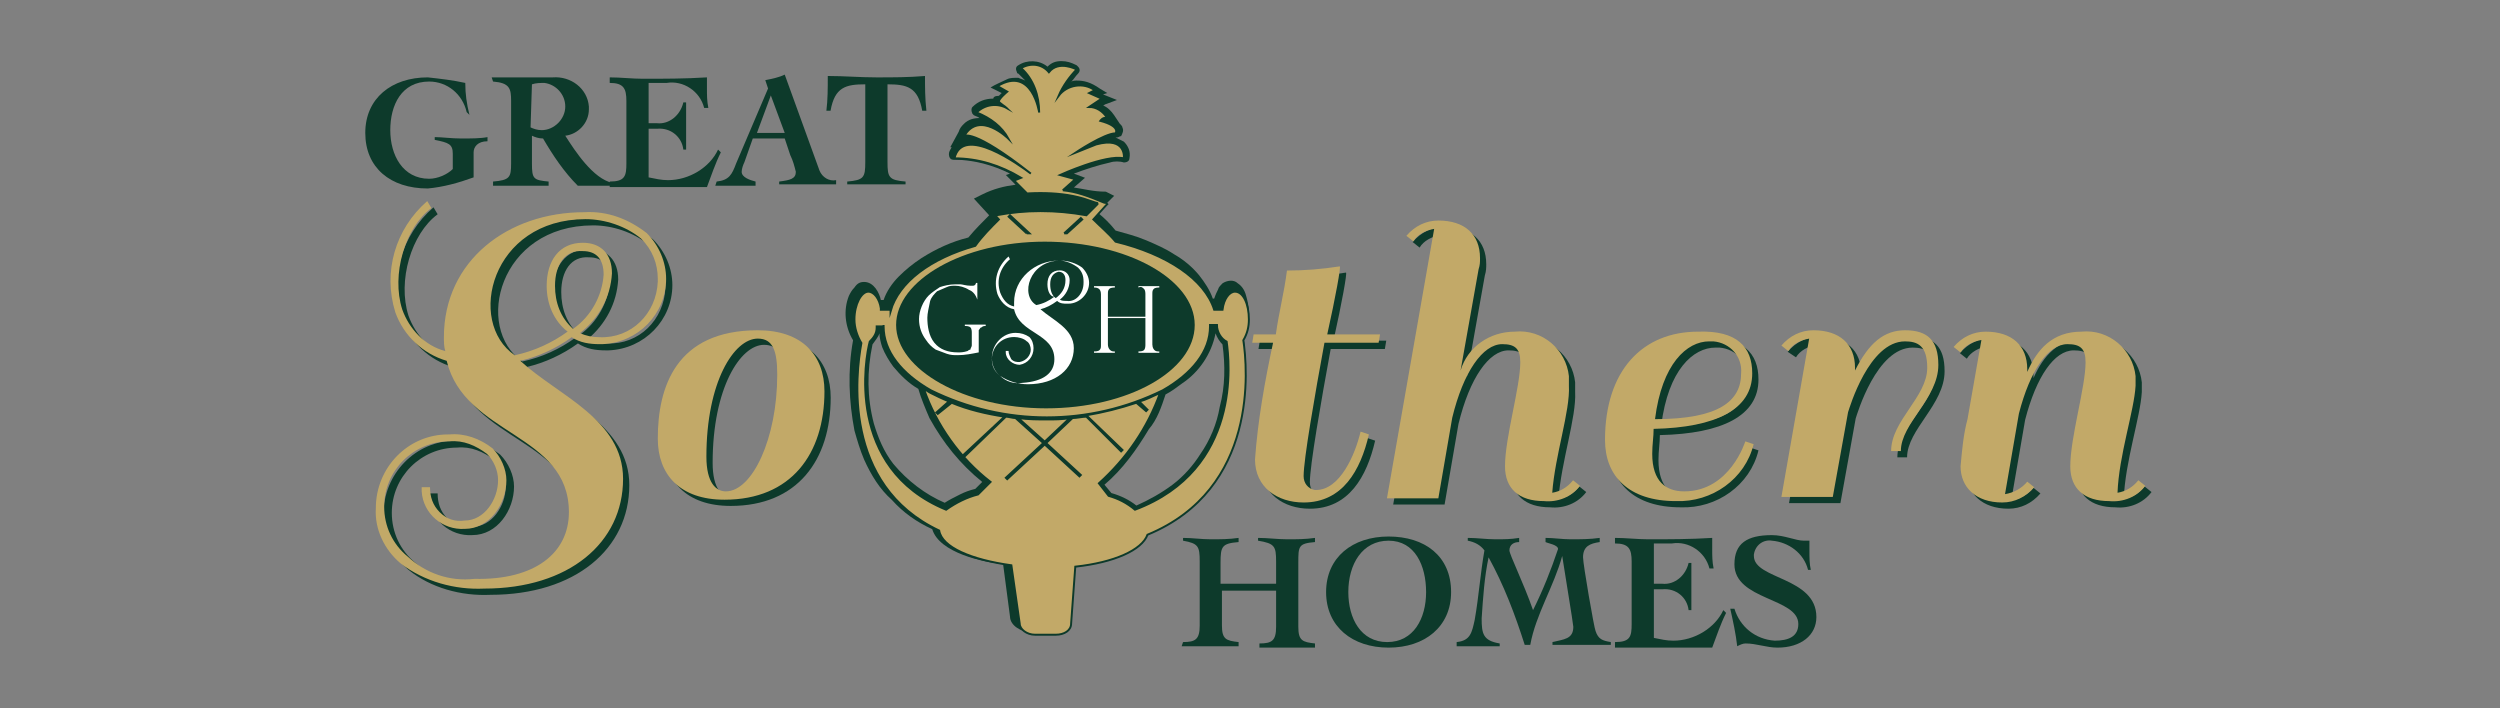 <?xml version="1.0" encoding="utf-8"?>
<!-- Generator: Adobe Illustrator 24.0.2, SVG Export Plug-In . SVG Version: 6.00 Build 0)  -->
<svg version="1.1" id="Layer_1" xmlns="http://www.w3.org/2000/svg" xmlns:xlink="http://www.w3.org/1999/xlink" x="0px" y="0px"
	 viewBox="0 0 180 51" style="enable-background:new 0 0 180 51;" xml:space="preserve">
<rect x="0" y="0" width="180" height="51" fill="#808080" stroke="none"/>
<style type="text/css">
	.st0{fill:#0D3A2B;}
	.st1{fill:#C2A968;}
	.st2{fill-rule:evenodd;clip-rule:evenodd;fill:#00502B;}
	.st3{fill-rule:evenodd;clip-rule:evenodd;fill:#0D3A2B;}
	.st4{fill-rule:evenodd;clip-rule:evenodd;fill:#FFC322;}
	.st5{fill-rule:evenodd;clip-rule:evenodd;fill:#C2A968;stroke:#0D3A2B;stroke-width:0.141;stroke-miterlimit:10;}
	.st6{fill:#FFFFFF;}
</style>
<g id="Group_679" transform="translate(-40.862 -21)">
	<g id="Group_57" transform="translate(41.623 31.179)">
		<g id="Group_53" transform="translate(0.449 0.448)">
			<path id="Path_1" class="st0" d="M40.2,26.7c0-5.7-7.5-5.5-8.8-10.9c-1.7-0.5-3.1-1.8-3.7-3.5c-0.9-2.9,0-6,2.3-8l0.3,0.5
				c-1.9,1.4-2.9,4.8-2.1,7.3c0.5,1.4,1.6,2.6,3.1,3c-0.1-0.3-0.1-0.7-0.1-1c0-5.5,4.6-9,10.1-9C43,5,44.5,5.6,45.8,6.6
				c0.9,0.9,1.4,2.1,1.4,3.3c0,2.5-2,4.6-4.6,4.7c-0.1,0-0.1,0-0.2,0c-0.7,0-1.4-0.1-2-0.5c-1.1,0.8-2.4,1.4-3.7,1.7
				c2.7,2.5,7.4,4.2,7.4,8.5c0,4.6-3.9,7.9-10,7.9c-2.1,0.1-4.3-0.5-5.9-1.8c-1.2-1-1.9-2.5-1.8-4c0-2.9,2.3-5.3,5.2-5.3
				c0,0,0.1,0,0.1,0c1.1-0.1,2.2,0.3,3.1,1c0.6,0.6,1,1.5,1,2.3c0,1.7-1.2,3.5-3,3.5c-1.6,0.1-3-1.1-3.1-2.7c0-0.1,0-0.2,0-0.3
				l0.6,0c0,0.7,0.2,1.3,0.7,1.8c0.5,0.5,1.1,0.7,1.8,0.6c1.4,0,2.4-1.5,2.4-2.9c0-0.7-0.3-1.4-0.8-1.9c-0.8-0.6-1.7-1-2.7-0.9
				c-2.6,0-4.7,2.1-4.7,4.7c0,1.4,0.6,2.7,1.7,3.6c1.3,1.2,3,1.8,4.8,1.6C37.8,31.6,40.2,29.6,40.2,26.7z M38.6,10.4
				c0-1.8,0.9-3.1,2.6-3.1c1.3,0,2.1,0.8,2.1,2.2c-0.1,1.7-0.9,3.2-2.2,4.3c0.4,0.2,0.9,0.3,1.4,0.3c2.3,0.1,4.1-1.7,4.2-4
				c0-0.1,0-0.1,0-0.2c0-1.1-0.4-2.1-1.2-2.9c-1.1-0.9-2.6-1.4-4-1.4c-6.8,0-8.6,7.4-5.1,9.8c1.4-0.3,2.7-0.9,3.8-1.7
				C39.1,12.9,38.6,11.7,38.6,10.4z M39.2,10.4c0,1.2,0.4,2.3,1.3,3.1c1.3-0.9,2.1-2.4,2.2-3.9c0-1.1-0.5-1.7-1.5-1.7
				C39.9,7.8,39.2,8.9,39.2,10.4L39.2,10.4z"/>
			<path id="Path_2" class="st0" d="M53.8,13.6c3.2,0,4.8,1.8,4.8,4.4c0,4.5-2.4,7.8-7.2,7.8c-3.2,0-4.8-1.8-4.8-4.4
				C46.6,17.7,47.9,13.6,53.8,13.6z M55.2,16.8c0-1.7-0.3-2.6-1.4-2.6c-1.7,0-3.7,3.1-3.7,8.5c0,1.9,0.7,2.5,1.4,2.5
				C53.4,25.2,55.2,21.4,55.2,16.8z"/>
			<path id="Path_3" class="st0" d="M94.8,13.9h3.8l-0.1,0.6h-3.9c-0.7,3.8-1.5,8.4-1.5,9.6c0,0.5,0.3,0.9,0.8,1c0,0,0.1,0,0.1,0
				c1.7,0,2.8-2.5,3.2-4.2l0.6,0.2c-0.6,2.6-1.9,4.9-4.7,4.9c-1.9,0-3.5-1.1-3.5-3.1c0.2-2.8,0.7-5.6,1.3-8.4h-1.5l0.1-0.6h1.6
				c0.2-1.4,0.6-3,0.8-4.6c1.3,0,2.5-0.1,3.8-0.3C95.8,9,95.4,11.2,94.8,13.9z"/>
			<path id="Path_4" class="st0" d="M111,25.3c0.6-0.1,1.1-0.4,1.5-0.9l0.5,0.4c-0.6,0.8-1.6,1.2-2.6,1.1c-1.8,0-2.8-0.9-2.8-2.5
				c0-2.1,1.1-5.7,1.1-7.5c0-1-0.4-1.3-1.3-1.3c-1.4,0-2.8,2-3.6,5.3l-1,5.8h-3.7l3.4-19.4c-0.6,0.1-1.2,0.4-1.5,0.9l-0.5-0.4
				c0.6-0.7,1.4-1.1,2.3-1.1c1.9,0,3,1,3,2.7c0,0.2,0,0.5-0.1,0.8l-1.3,7.3c0.5-1.7,2.1-2.8,3.9-2.8c2-0.2,3.7,1.3,3.9,3.2
				c0,0.2,0,0.4,0,0.7C112.3,19.4,111.2,22.6,111,25.3z"/>
			<path id="Path_5" class="st0" d="M125.4,16.7c0,2.6-2.6,3.9-7.1,4c0,0.6-0.1,1.1-0.1,1.8c0,2,1,2.7,2.2,2.7
				c3.3,0,4.4-3.6,4.4-3.6l0.6,0.2c-0.6,2.5-3,4.2-5.6,4.1c-3.4,0-5.1-1.8-5.1-4.4c0-5,2.7-7.8,6.7-7.8
				C124.3,13.6,125.4,14.8,125.4,16.7z M118.4,20c4.6,0,6.2-1.3,6.2-3.3c0.1-1.2-0.8-2.2-2-2.3c-0.1,0-0.2,0-0.3,0
				C120.7,14.4,118.9,16,118.4,20L118.4,20z"/>
			<path id="Path_6" class="st0" d="M127.5,14.7c0.6-0.7,1.4-1.1,2.3-1.1c1.9,0,3,1,3,2.7v0.2c1-2,2.1-2.9,3.6-2.9
				c1.6,0,2.4,0.7,2.4,2.5c0,2.4-2.7,4.2-2.7,6.2h-0.7c0-2.2,2.7-3.9,2.7-6c0-1.6-0.7-1.9-1.6-1.9c-2.6,0-4,4.8-4.1,5.1v0l-1.1,6.1
				h-3.7l2-11.4c-0.6,0.1-1.2,0.4-1.5,0.9L127.5,14.7z"/>
			<path id="Path_7" class="st0" d="M151.7,25.3c0.6-0.1,1.1-0.4,1.5-0.9l0.5,0.4c-0.6,0.8-1.6,1.2-2.6,1.1c-1.8,0-2.8-0.9-2.8-2.5
				c0-2.1,1.1-5.7,1.1-7.5c0-1-0.4-1.3-1.3-1.3c-1.4,0-2.7,1.9-3.5,5l-1,5.8c0.6-0.1,1.2-0.4,1.6-0.9l0.5,0.4
				c-0.6,0.7-1.4,1.1-2.3,1.1c-1.9,0-3-1.1-3-2.6c0.1-1.1,0.2-2.3,0.5-3.4l1-5.7c-0.6,0.1-1.2,0.4-1.5,0.9l-0.5-0.4
				c0.6-0.7,1.4-1.1,2.3-1.1c1.9,0,3,1,3,2.7v0.2c0.7-1.6,1.8-2.9,3.9-2.9c2-0.2,3.7,1.3,3.9,3.2c0,0.2,0,0.4,0,0.7
				C152.9,19.4,151.8,22.6,151.7,25.3z"/>
		</g>
		<g id="Group_56">
			<g id="Group_55">
				<g id="Group_54">
					<path id="Path_8" class="st1" d="M40.2,26.7c0-5.7-7.5-5.5-8.8-10.9c-1.7-0.5-3.1-1.8-3.7-3.5c-0.9-2.9,0-6,2.3-8l0.3,0.5
						c-1.9,1.4-2.9,4.8-2.1,7.3c0.5,1.4,1.6,2.6,3.1,3c-0.1-0.3-0.1-0.7-0.1-1c0-5.5,4.6-9,10.1-9C43,5,44.5,5.6,45.8,6.6
						c0.9,0.9,1.4,2.1,1.4,3.3c0,2.5-2,4.6-4.6,4.7c-0.1,0-0.1,0-0.2,0c-0.7,0-1.4-0.1-2-0.5c-1.1,0.8-2.4,1.4-3.7,1.7
						c2.7,2.5,7.4,4.2,7.4,8.5c0,4.6-3.9,7.9-10,7.9c-2.1,0.1-4.3-0.5-6-1.8c-1.2-1-1.9-2.5-1.8-4c0-2.9,2.3-5.3,5.2-5.3
						c0,0,0.1,0,0.1,0c1.1-0.1,2.2,0.3,3.1,1c0.6,0.6,1,1.5,1,2.3c0,1.7-1.2,3.5-3,3.5c-1.6,0.1-3-1.1-3.1-2.7c0-0.1,0-0.2,0-0.3
						l0.6,0c0,0.7,0.2,1.3,0.7,1.8c0.5,0.5,1.1,0.7,1.8,0.6c1.4,0,2.4-1.5,2.4-2.9c0-0.7-0.3-1.4-0.8-1.9c-0.8-0.6-1.7-1-2.7-0.9
						c-2.6,0-4.7,2.1-4.7,4.7c0,1.4,0.6,2.7,1.7,3.6c1.3,1.2,3,1.8,4.8,1.6C37.8,31.6,40.2,29.6,40.2,26.7z M38.6,10.4
						c0-1.8,0.9-3.1,2.6-3.1c1.3,0,2.1,0.8,2.1,2.2c-0.1,1.7-0.9,3.2-2.3,4.3c0.4,0.2,0.9,0.3,1.4,0.3c2.3,0.1,4.1-1.7,4.2-4
						c0-0.1,0-0.1,0-0.2c0-1.1-0.4-2.1-1.2-2.9c-1.1-0.9-2.6-1.4-4-1.4c-6.8,0-8.6,7.4-5.1,9.8c1.4-0.3,2.7-0.9,3.8-1.7
						C39.1,12.9,38.6,11.7,38.6,10.4L38.6,10.4z M39.2,10.4c0,1.2,0.4,2.3,1.3,3.1c1.3-0.9,2.1-2.4,2.2-3.9c0-1.1-0.5-1.7-1.5-1.7
						C39.9,7.8,39.2,8.9,39.2,10.4L39.2,10.4z"/>
					<path id="Path_9" class="st1" d="M53.8,13.6c3.2,0,4.8,1.8,4.8,4.4c0,4.5-2.4,7.8-7.2,7.8c-3.2,0-4.8-1.8-4.8-4.4
						C46.6,17.7,47.9,13.6,53.8,13.6z M55.2,16.8c0-1.7-0.3-2.6-1.4-2.6c-1.7,0-3.7,3.1-3.7,8.5c0,1.9,0.7,2.5,1.4,2.5
						C53.4,25.2,55.2,21.4,55.2,16.8z"/>
					<path id="Path_10" class="st1" d="M94.8,13.9h3.8l-0.1,0.6h-3.9c-0.7,3.8-1.5,8.4-1.5,9.6c0,0.5,0.3,0.9,0.8,1c0,0,0.1,0,0.1,0
						c1.7,0,2.8-2.5,3.2-4.2l0.6,0.2c-0.6,2.6-1.9,4.9-4.7,4.9c-1.9,0-3.5-1.1-3.5-3.1c0.2-2.8,0.7-5.6,1.3-8.4h-1.5l0.1-0.6h1.6
						c0.2-1.5,0.6-3,0.8-4.6c1.3,0,2.5-0.1,3.8-0.3C95.8,9,95.4,11.2,94.8,13.9z"/>
					<path id="Path_11" class="st1" d="M111,25.3c0.6-0.1,1.1-0.4,1.5-0.9l0.5,0.4c-0.6,0.8-1.6,1.2-2.6,1.1c-1.8,0-2.8-0.9-2.8-2.5
						c0-2.1,1.1-5.7,1.1-7.5c0-1-0.4-1.3-1.3-1.3c-1.4,0-2.8,2-3.6,5.3l-1,5.8h-3.7l3.4-19.4c-0.6,0.1-1.2,0.4-1.5,0.9l-0.5-0.4
						c0.6-0.7,1.4-1.1,2.3-1.1c1.9,0,3,1,3,2.7c0,0.3,0,0.5-0.1,0.8l-1.3,7.3c0.5-1.7,2.1-2.8,3.9-2.8c2-0.2,3.7,1.3,3.9,3.2
						c0,0.2,0,0.4,0,0.7C112.3,19.4,111.2,22.6,111,25.3z"/>
					<path id="Path_12" class="st1" d="M125.4,16.7c0,2.6-2.6,3.9-7.1,4c0,0.6-0.1,1.1-0.1,1.8c0,2,1,2.7,2.3,2.7
						c3.3,0,4.4-3.6,4.4-3.6l0.6,0.2c-0.6,2.5-3,4.2-5.6,4.1c-3.4,0-5.1-1.8-5.1-4.4c0-5,2.7-7.8,6.7-7.8
						C124.3,13.6,125.4,14.8,125.4,16.7z M118.4,20c4.6,0,6.2-1.3,6.2-3.3c0.1-1.2-0.8-2.2-2-2.3c-0.1,0-0.2,0-0.3,0
						C120.7,14.4,118.9,16,118.4,20z"/>
					<path id="Path_13" class="st1" d="M127.5,14.7c0.6-0.7,1.4-1.1,2.3-1.1c1.9,0,3,1,3,2.7v0.2c1-2,2.1-2.9,3.6-2.9
						c1.6,0,2.4,0.7,2.4,2.5c0,2.4-2.7,4.2-2.7,6.2h-0.7c0-2.2,2.6-3.9,2.6-6c0-1.6-0.7-1.9-1.6-1.9c-2.6,0-4,4.8-4.1,5.1v0
						l-1.1,6.1h-3.7l2-11.4c-0.6,0.1-1.2,0.4-1.5,0.9L127.5,14.7z"/>
					<path id="Path_14" class="st1" d="M151.7,25.3c0.6-0.1,1.1-0.4,1.5-0.9l0.5,0.4c-0.6,0.8-1.6,1.2-2.6,1.1
						c-1.8,0-2.8-0.9-2.8-2.5c0-2.1,1.1-5.7,1.1-7.5c0-1-0.4-1.3-1.3-1.3c-1.4,0-2.7,1.9-3.5,5l-1,5.8c0.6-0.1,1.2-0.4,1.6-0.9
						l0.5,0.4c-0.6,0.7-1.4,1.1-2.3,1.1c-1.9,0-3-1.1-3-2.6c0.1-1.1,0.2-2.3,0.5-3.4l1-5.7c-0.6,0.1-1.2,0.4-1.5,0.9l-0.5-0.4
						c0.6-0.7,1.4-1.1,2.3-1.1c1.9,0,3,1,3,2.7v0.2c0.7-1.6,1.8-2.9,3.9-2.9c2-0.2,3.7,1.3,3.9,3.2c0,0.2,0,0.4,0,0.7
						C152.9,19.4,151.8,22.6,151.7,25.3z"/>
				</g>
			</g>
		</g>
	</g>
	<g id="Group_58" transform="translate(40.862 22.071)">
		<path id="Path_15" class="st0" d="M33.6,7c-0.3-1.3-1.4-2.2-2.7-2.2c-2,0-2.8,1.7-2.8,3.5s0.9,3.5,2.8,3.5c0.6,0,1.3-0.3,1.7-0.7
			V10c0-0.7-0.3-0.8-1.3-1V8.8c0.5,0,1.2,0.1,1.9,0.1s1.4,0,1.9-0.1v0.3c-0.7,0-1,0.4-1,0.8v1.8c-1.1,0.4-2.2,0.7-3.3,0.8
			c-2.7,0-4.5-1.5-4.5-4s1.9-4,4.5-4c0.9,0.1,1.8,0.2,2.7,0.4c0,0.8,0.1,1.5,0.3,2.3L33.6,7z"/>
		<path id="Path_16" class="st0" d="M35.4,4.5c0.6,0,1.1,0,1.8,0c0.4,0,0.8,0,1.3,0s0.9,0,1.3,0c1.3-0.1,2.5,0.8,2.6,2.1
			c0,0.1,0,0.1,0,0.2c0,1-0.8,1.8-1.7,1.9c0.7,1.1,2,3.1,3.4,3.4v0.2c-0.4,0-0.9,0-1.3,0c-0.4,0-0.8,0-1.2,0c-1-1-1.8-2.2-2.5-3.4
			c-0.3,0-0.6-0.1-0.8-0.2v2c0,1.1,0.1,1.2,1.2,1.3v0.3c-0.6,0-1.2,0-1.9,0c-0.7,0-1.4,0-2.1,0V12c1.2-0.1,1.3-0.3,1.3-1.3V6.2
			c0-0.9-0.1-1.3-1.3-1.4L35.4,4.5z M38.2,8.1c0.2,0.1,0.5,0.2,0.8,0.2c0.9,0,1.7-0.8,1.7-1.7c0-0.9-0.7-1.6-1.5-1.7
			c-0.3,0-0.6,0-0.9,0.1L38.2,8.1z"/>
		<path id="Path_17" class="st0" d="M43.9,12c1.1,0,1.2-0.4,1.2-1.3V6.2c0-0.9-0.2-1.3-1.2-1.3V4.5c0.8,0,1.6,0.1,2.4,0.1
			c1.5,0,3,0,4.6-0.1c0,0.3,0,0.6,0,0.8c0,0.5,0,0.9,0.1,1.4l-0.3,0c-0.3-1.2-1.5-2-2.7-1.8h-1.3v2.9h0.6c0.9,0.1,1.7-0.6,1.9-1.5
			h0.2c0,0.6,0,1.1,0,1.7s0,1.1,0,1.7h-0.2c-0.1-0.9-0.9-1.6-1.9-1.5h-0.6v3.5c0.5,0.1,0.9,0.2,1.4,0.2c1.5,0,3-0.9,3.6-2.2l0.2,0.2
			c-0.4,0.8-0.7,1.7-1,2.5c-1.2,0-2.4,0-3.6,0c-1.5,0-2.8,0-3.4,0L43.9,12z"/>
		<path id="Path_18" class="st0" d="M51.6,12c0.9-0.1,1.1-0.5,1.4-1.3l2.3-5.4l-0.2-0.6c0.5-0.1,1-0.2,1.4-0.4l2.5,6.9
			c0.2,0.5,0.7,0.8,1.2,0.7v0.3c-0.6,0-1.5,0-2.1,0c-0.7,0-1.3,0-2,0V12c0.8-0.1,1.2-0.2,1.2-0.7c-0.1-0.4-0.2-0.8-0.4-1.2l-0.4-1.2
			h-2.3l-0.6,1.7c-0.1,0.2-0.2,0.5-0.2,0.7c0,0.4,0.6,0.6,1,0.7v0.3c-0.5,0-1,0-1.5,0c-0.5,0-0.9,0-1.4,0L51.6,12z M56.5,8.5l-1-2.7
			h0l-1,2.7L56.5,8.5z"/>
		<path id="Path_19" class="st0" d="M66.4,6.9C66.1,5.2,65.3,5,63.9,5v5.6c0,1.1,0.1,1.3,1.3,1.4v0.2c-0.7,0-1.3,0-2,0
			c-0.7,0-1.4,0-2.2,0V12c1.2-0.1,1.3-0.3,1.3-1.4V5c-1.4,0-2.2,0.2-2.5,1.9h-0.3c0.1-0.8,0.1-1.6,0.1-2.5c1.2,0,2.3,0.1,3.5,0.1
			c1.2,0,2.3,0,3.5-0.1c0,0.8,0,1.6,0.1,2.5H66.4z"/>
	</g>
	<g id="Group_59" transform="translate(99.741 55.229)">
		<path id="Path_20" class="st0" d="M26.3,12c0.9,0,1.2-0.2,1.2-1.2V6.2c0-1.1-0.1-1.3-1.2-1.5V4.5c0.7,0,1.3,0.1,2,0.1s1.3,0,2-0.1
			v0.3c-1.2,0.1-1.3,0.3-1.3,1.5v1.5H33V6.2c0-1.1-0.1-1.3-1.3-1.5V4.5c0.7,0,1.4,0.1,2.1,0.1c0.7,0,1.3,0,2-0.1v0.3
			c-1.2,0.1-1.2,0.3-1.2,1.5v4.6c0,1,0.3,1.1,1.2,1.2v0.3c-0.7,0-1.4,0-2,0s-1.3,0-2,0v-0.3c0.9,0,1.2-0.2,1.2-1.2V8.3h-3.9v2.5
			c0,1,0.3,1.1,1.2,1.2v0.3c-0.7,0-1.4,0-2.1,0c-0.7,0-1.3,0-2,0L26.3,12z"/>
		<path id="Path_21" class="st0" d="M45.6,8.4c0,2.5-1.9,4-4.5,4s-4.5-1.5-4.5-4s1.9-4,4.5-4S45.6,5.8,45.6,8.4z M38.2,8.4
			c0,1.9,0.9,3.6,2.8,3.6s2.8-1.7,2.8-3.6S43,4.7,41.1,4.7S38.2,6.4,38.2,8.4L38.2,8.4z"/>
		<path id="Path_22" class="st0" d="M50.9,12.2c-0.7-2.2-1.5-4.3-2.6-6.3h0c-0.3,1.4-0.4,2.9-0.5,4.4c0,1.1,0.1,1.6,1.3,1.8v0.2
			c-0.5,0-1,0-1.5,0c-0.5,0-1.1,0-1.6,0V12c1-0.1,1.1-0.7,1.3-1.6c0.3-1.7,0.4-3.3,0.7-5c-0.3-0.4-0.7-0.6-1.2-0.7V4.5
			c0.7,0,1.3,0.1,2,0.1c0.6,0,1.1,0,1.7-0.1v0.3c-0.4,0-0.7,0.2-0.7,0.6c0,0.3,1,2.3,1.7,4.3c0.7-1.4,1.3-2.9,1.8-4.4
			c0-0.3-0.7-0.4-0.9-0.5V4.5c0.6,0,1.2,0.1,1.8,0.1c0.7,0,1.4,0,2.1-0.1v0.3c-0.7,0.1-1.2,0.3-1.2,1.1c0,0.5,0.8,5.1,0.9,5.3
			c0.2,0.6,0.5,0.7,1.1,0.8v0.2c-0.6,0-1.2,0-1.8,0c-0.8,0-1.6,0-2.4,0V12c0.8-0.2,1.5-0.2,1.5-1.1c0-0.2-0.7-4.4-0.8-5.1h0
			c-0.6,2.2-1.9,4.2-2.3,6.4L50.9,12.2z"/>
		<path id="Path_23" class="st0" d="M57.4,12c1.1,0,1.2-0.4,1.2-1.3V6.2c0-0.9-0.2-1.3-1.2-1.3V4.5c0.8,0,1.6,0.1,2.4,0.1
			c1.5,0,3,0,4.6-0.1c0,0.3,0,0.6,0,0.8c0,0.5,0,0.9,0.1,1.4l-0.3,0c-0.3-1.2-1.5-2-2.7-1.8h-1.3v2.9h0.6c0.9,0.1,1.7-0.6,1.9-1.5
			h0.2c0,0.6,0,1.1,0,1.7c0,0.6,0,1.1,0,1.7h-0.2c-0.1-0.9-0.9-1.6-1.9-1.5h-0.6v3.5c0.5,0.1,0.9,0.2,1.4,0.2c1.5,0,3-0.9,3.6-2.2
			l0.2,0.2c-0.4,0.8-0.7,1.7-1,2.5c-1.2,0-2.4,0-3.6,0c-1.5,0-2.8,0-3.4,0L57.4,12z"/>
		<path id="Path_24" class="st0" d="M71.3,6.8c-0.3-1.2-1.4-2-2.6-2.1c-0.6-0.1-1.2,0.3-1.3,1c0,0,0,0.1,0,0.1
			c0,1.7,4.5,1.5,4.5,4.4c0,1.3-1.1,2.2-2.8,2.2c-0.8,0-1.5-0.3-2.3-0.3c-0.2,0-0.4,0.1-0.6,0.2c-0.1-0.9-0.3-1.8-0.5-2.7h0.3
			c0.4,1.3,1.5,2.2,2.9,2.3c1,0,1.7-0.3,1.7-1.2c0-1.9-4.6-1.7-4.6-4.3c0-1.5,0.9-2.1,2.7-2.1c0.9,0,1.7,0.4,2.3,0.4h0.4
			c0,0.3,0,0.5,0,0.7c0,0.5,0,1,0.1,1.4L71.3,6.8z"/>
	</g>
	<g id="Group_60" transform="translate(75.382 21)">
		<path id="Path_25" class="st2" d="M36,14.1"/>
		<path id="Path_26" class="st3" d="M42.8,13.5l0.8-0.7l-0.8-0.3c0.8-0.3,1.7-0.6,2.6-0.8c0.3-0.1,0.7-0.1,1,0
			c0.2,0,0.4-0.1,0.4-0.3c0,0,0,0,0,0c0,0,0,0,0,0c0.1-0.5-0.1-0.9-0.4-1.2c-0.2-0.1-0.4-0.2-0.6-0.3l0.1,0c0.1,0,0.2-0.1,0.3-0.1
			c0.1-0.2,0.2-0.4,0.1-0.6c0-0.1-0.1-0.2-0.2-0.3l-0.4-0.6c-0.2-0.3-0.5-0.6-0.8-0.7c0.1,0,0.1-0.1,0.2-0.1l0.8-0.3l-1-0.4l0.3-0.1
			l-0.5-0.3C44,5.9,43.5,5.8,43,5.8c-0.1,0-0.3,0-0.4,0.1c0.2-0.2,0.3-0.4,0.5-0.6c0.1-0.1,0.2-0.3,0-0.5c0,0-0.1-0.1-0.1-0.1
			c-0.4-0.2-0.7-0.3-1.1-0.3c-0.4,0-0.7,0.1-1,0.4c-0.6-0.5-1.5-0.5-2.1-0.1c-0.2,0.1-0.2,0.3-0.1,0.5c0,0,0,0,0,0
			c0,0,0,0.1,0.1,0.1c0.2,0.2,0.3,0.3,0.5,0.5c-0.2-0.1-0.3-0.1-0.5-0.2c-0.3,0-0.6,0-0.8,0.1c-0.4,0.2-0.9,0.4-1.2,0.6l0.8,0.4
			c-0.1,0.1-0.1,0.1-0.2,0.2C37.1,6.9,37,7,37,7.1c-0.6,0-1.1,0.2-1.5,0.6c-0.1,0.1-0.1,0.3,0,0.5c0,0,0.1,0.1,0.1,0.1
			c0.2,0.1,0.3,0.1,0.4,0.2c-0.4,0-0.8,0.1-1.1,0.4c-0.2,0.2-0.3,0.3-0.4,0.6l-0.6,1.1l0.1,0c-0.1,0.2-0.2,0.3-0.2,0.5
			c0,0.2,0.1,0.4,0.3,0.4c0,0,0.1,0,0.1,0c1.4,0,2.8,0.4,4,1l-0.3,0.1l0.7,0.7c-0.8,0.1-1.6,0.3-2.4,0.7l-0.6,0.3l1.1,1.2
			c-0.5,0.5-1,1-1.5,1.6c-1.2,0.3-2.3,0.8-3.4,1.5c-0.6,0.4-1.1,0.8-1.6,1.3c-0.5,0.5-0.9,1.1-1.1,1.7h-0.2
			c-0.1-0.5-0.5-1.3-1.2-1.3c-0.3,0-0.5,0.1-0.7,0.4c-0.2,0.2-0.3,0.4-0.4,0.6c-0.4,1-0.3,2.2,0.3,3.2c-0.4,2.2-0.3,4.4,0.1,6.5
			c0.2,0.7,0.4,1.4,0.7,2.1c0.5,1.1,1.1,2.1,2,2.9c0.8,0.9,1.8,1.6,2.9,2.1c0.5,1.7,3.7,2.4,5.1,2.5l0.5,3.8c0,0.3,0.2,0.6,0.5,0.8
			c0.3,0.2,0.6,0.3,0.9,0.3l1.6,0c0.5,0,0.9-0.2,1.2-0.5c0.1-0.2,0.2-0.4,0.2-0.6l0.3-3.8c1.3-0.1,2.6-0.5,3.7-1.1
			c0.3-0.1,0.5-0.3,0.8-0.5c0.3-0.2,0.5-0.5,0.6-0.7c2-0.8,3.7-2.2,5-3.9c0.8-1.2,1.4-2.5,1.7-3.9c0.5-2.1,0.6-4.2,0.3-6.4
			c0.1-0.2,0.2-0.5,0.3-0.7c0.2-0.7,0.1-1.4-0.1-2.1c-0.1-0.4-0.3-0.7-0.6-0.9c-0.3-0.3-0.8-0.2-1.1,0c-0.1,0.1-0.3,0.3-0.3,0.4
			c-0.1,0.2-0.2,0.4-0.3,0.7h-0.1c-0.2-0.6-0.6-1.2-1-1.7c-0.5-0.6-1.1-1.1-1.8-1.5c-0.6-0.4-1.3-0.7-2-1c-0.7-0.3-1.5-0.5-2.2-0.7
			c-0.4-0.5-0.8-0.9-1.3-1.3l1.2-1.2l-0.6-0.3C44.2,13.8,43.5,13.6,42.8,13.5 M49.4,28.4c0.4-0.2,0.8-0.5,1.2-0.8
			c1.2-0.8,2.1-2.1,2.4-3.6c0.1,0.3,0.3,0.6,0.5,0.8c0.2,1.5,0.2,3-0.2,4.5c-0.2,1.2-0.7,2.4-1.4,3.4c-0.5,0.8-1.2,1.6-2,2.2
			c-0.8,0.6-1.7,1.1-2.6,1.5c-0.5-0.4-1.1-0.7-1.8-0.9l-0.5-0.6c1.3-1.1,2.3-2.5,3.2-4C48.8,30.2,49.1,29.3,49.4,28.4
			C49.4,28.5,49.4,28.4,49.4,28.4 M28.8,24c0,0.3,0.1,0.7,0.2,1c0.2,0.5,0.5,1,0.8,1.4c0.5,0.6,1.1,1.2,1.8,1.6
			c0.2,0.7,0.5,1.4,0.8,2.1c1,1.8,2.2,3.3,3.8,4.6l-0.5,0.5c-0.4,0.1-0.7,0.2-1.1,0.4c-0.4,0.2-0.8,0.4-1.1,0.6
			c-1.4-0.6-2.7-1.6-3.7-2.8c-0.7-0.9-1.1-1.9-1.4-2.9c-0.5-1.9-0.5-3.8-0.1-5.7C28.5,24.5,28.7,24.3,28.8,24"/>
		<path id="Path_27" class="st4" d="M34.1,11.1"/>
		<path id="Path_28" class="st2" d="M44.5,10.3L44.5,10.3L44.5,10.3z"/>
		<path id="Path_29" class="st5" d="M42,13.7c0,0,0.9-0.8,0.9-0.8l-1.1-0.3c0,0,3.3-1.5,4.6-1.2c0,0,0.2-1.6-2-1L42.9,11
			c0,0,2.1-1.4,2.9-1.4c0,0,0.4-0.5-1.1-0.9c0,0,0.2-0.3,0.5-0.2c-0.3-0.5-0.8-0.8-1.3-0.8c0.3-0.2,0.6-0.4,0.9-0.6l-0.9-0.4
			l0.4-0.2c-0.8-0.6-2-0.4-2.6,0.4c0.3-0.7,0.8-1.4,1.3-1.9c0,0-1.3-0.7-2,0.2c-0.5-0.6-1.3-0.7-2-0.3c0.9,0.8,1.3,2,1.3,3.2
			c0,0-0.5-3.4-3-1.9l0.7,0.4c0,0-0.6,0.5-0.6,0.7c0,0.1,0.5,0.4,0.6,0.5c-0.7-0.4-1.6-0.3-2.2,0.3c1,0.4,1.8,1,2.3,1.9
			c0,0-2.1-2.1-3.2-0.2c0,0,0.6-0.6,4.8,2.7c-0.8-0.6-4.9-3.6-5.5-1.1c1.7,0,3.3,0.5,4.8,1.4l-0.5,0.2l0.9,0.9c-1,0.1-2,0.3-2.9,0.7
			l0,0l-0.1,0.1l0.1,0.1l0.9,1l0,0c-0.6,0.6-1.2,1.2-1.7,1.9c-3.2,0.9-5.5,2.6-6.1,4.7v-0.1h-0.7l0-0.1c-0.1-0.7-0.5-1.2-0.9-1.2
			c-0.5,0-1,0.9-1,2c0,0.6,0.2,1.2,0.5,1.7c-0.4,2.2-1.4,10.2,5.6,13.5c0.2,1.2,2.3,2.1,5.2,2.5l0.6,4.2c0,0.4,0.5,0.8,1.1,0.8h1.5
			c0.6,0,1.1-0.3,1.1-0.8l0.3-4.1c2.8-0.3,4.8-1.2,5.2-2.3c8-3.3,7.2-12,6.9-14c0.3-0.5,0.4-1,0.4-1.5c0-1.1-0.4-2-1-2
			c-0.4,0-0.8,0.5-0.9,1.3h-0.6c-0.7-2.2-3.4-4-7.1-4.9c-0.5-0.6-1.1-1.1-1.6-1.6l0,0h0l0,0l0.9-1l0,0l0,0l0,0l0.1-0.1l-0.1-0.1
			l-0.1,0C43.8,14.1,43,13.8,42,13.7 M29.1,23.4c0,0,0,0.1,0,0.1c0,1.8,1.3,3.4,3.4,4.6c5.3,2.6,11.4,2.6,16.7,0
			c2.1-1.2,3.4-2.8,3.4-4.6c0,0,0-0.1,0-0.1c0,0,0,0,0,0h0.5c0,0.5,0.3,1,0.7,1.2c0.2,1.4,1.1,9.2-6.6,12.1c-0.6-0.5-1.2-0.8-1.9-1
			l0,0l-0.7-0.9c2-1.8,3.5-4,4.4-6.5c-0.5,0.2-1,0.5-1.5,0.6l0.6,0.6l-0.1,0.1l-0.7-0.6c-1.2,0.4-2.4,0.7-3.6,0.9l2.6,2.5l-0.1,0.1
			L43.7,30c-0.3,0-0.7,0.1-1,0.1l-1.9,1.8l2.5,2.3l-0.1,0.1L40.7,32L38,34.5l-0.1-0.1l2.7-2.5l-2-1.8c-0.2,0-0.5-0.1-0.7-0.1l-3,2.9
			l-0.1-0.1l3-2.8c-1.3-0.2-2.6-0.5-3.8-1L33,29.8l-0.1-0.1l0.9-0.8c-0.5-0.2-0.9-0.4-1.3-0.6c-0.2-0.1-0.3-0.2-0.5-0.3
			c0.9,2.6,2.6,5,4.8,6.7l-0.9,0.9c-0.8,0.2-1.6,0.6-2.3,1.1c-7.3-3-5.8-11-5.5-12.1c0.3-0.3,0.5-0.6,0.5-1l0-0.1H29.1z M42.1,16.8
			l1.2-1.1l0.1,0.1l-1.1,1C42.2,16.8,42.1,16.8,42.1,16.8 M39.4,16.8l-1.3-1.2l0.1-0.1h0l1.4,1.3C39.5,16.8,39.4,16.8,39.4,16.8
			 M40.4,13.9c1,0,2.1,0.1,3.1,0.4c0.3,0.1,0.6,0.2,0.9,0.3c0.1,0,0.1,0,0.1,0.1l-0.8,0.8c-1.1-0.2-2.2-0.3-3.3-0.3
			c-1.1,0-2.1,0.1-3.2,0.3l0,0l0,0l-0.7-0.8c0,0,0.1,0,0.1-0.1c0.2-0.1,0.4-0.2,0.8-0.3C38.3,14,39.3,13.9,40.4,13.9L40.4,13.9z
			 M38.8,30.1c0.7,0.1,1.4,0.1,2.1,0.1c0.5,0,1.1,0,1.6-0.1l-1.8,1.7L38.8,30.1z"/>
		<path id="Path_30" class="st3" d="M51.5,23.4c0,3.3-4.8,6-10.7,6S30,26.6,30,23.4s4.8-6,10.7-6S51.5,20.1,51.5,23.4"/>
	</g>
	<g id="Group_63" transform="translate(80.731 37.172)">
		<g id="Group_61" transform="translate(0)">
			<path id="Path_31" class="st6" d="M30.5,5.4L30.5,5.4c-0.1-0.3-0.3-0.6-0.6-0.7c-0.3-0.2-0.7-0.3-1-0.3c-0.2,0-0.4,0-0.6,0.1
				c-0.2,0.1-0.5,0.2-0.7,0.3c-0.2,0.2-0.4,0.4-0.5,0.7C27,6,26.9,6.4,26.9,6.7c0,0.6,0.1,1.3,0.5,1.8c0.4,0.5,1,0.7,1.7,0.7
				c0.2,0,0.4,0,0.7-0.1C29.8,9.1,29.9,9,30,9c0-0.1,0.1-0.2,0.1-0.3V7.8c0-0.1,0-0.3-0.1-0.4c-0.1-0.1-0.3-0.1-0.4-0.1V7.2h1.5v0.1
				c-0.1,0-0.2,0-0.3,0.1c-0.1,0-0.1,0.1-0.2,0.2c0,0.1,0,0.2,0,0.3v1.3c-0.5,0.1-1,0.2-1.5,0.2c-0.3,0-0.5,0-0.8-0.1
				C28,9.2,27.8,9.1,27.5,9c-0.3-0.2-0.5-0.4-0.7-0.7c-0.3-0.4-0.5-0.9-0.5-1.5c0-0.6,0.3-1.3,0.7-1.7c0.2-0.2,0.5-0.4,0.8-0.6
				c0.3-0.1,0.7-0.2,1.1-0.2c0.2,0,0.3,0,0.4,0c0.1,0,0.4,0.1,0.7,0.1c0.1,0,0.2,0,0.2,0c0.1,0,0.2-0.1,0.2-0.2h0.1L30.5,5.4z"/>
		</g>
		<g id="Group_62" transform="translate(12.6 0.131)">
			<path id="Path_32" class="st6" d="M30,6.5V4.9c0-0.1,0-0.3-0.1-0.4c-0.1-0.1-0.2-0.2-0.4-0.1V4.3H31v0.1c-0.1,0-0.3,0-0.4,0.1
				c-0.1,0.1-0.1,0.2-0.1,0.4v3.6c0,0.2,0.1,0.5,0.4,0.5c0,0,0.1,0,0.1,0v0.1h-1.5V9c0.1,0,0.3,0,0.4-0.1C30,8.8,30,8.6,30,8.5V6.6
				h-2.7v1.9c0,0.3,0.2,0.5,0.4,0.5c0,0,0.1,0,0.1,0v0.1h-1.5V9c0.1,0,0.3,0,0.4-0.1c0.1-0.1,0.1-0.2,0.1-0.4V4.9
				c0-0.4-0.2-0.5-0.5-0.5V4.3h1.5v0.1c-0.1,0-0.3,0-0.4,0.1c-0.1,0.1-0.1,0.2-0.1,0.4v1.6L30,6.5z"/>
		</g>
	</g>
	<g id="Group_64" transform="translate(85.877 35.166)">
		<path id="Path_33" class="st6" d="M30.9,11.7c0-1.9-2.5-1.8-2.9-3.6C27.4,8,27,7.5,26.8,7c-0.3-1,0-2,0.8-2.7l0.1,0.2
			C27,5.1,26.7,6,27,6.9c0.2,0.5,0.5,0.9,1,1c0-0.1,0-0.2,0-0.3c0-1.7,1.5-3,3.2-3c0.1,0,0.1,0,0.2,0c0.5,0,1.1,0.2,1.5,0.5
			c0.3,0.3,0.5,0.7,0.5,1.1c0,0.8-0.7,1.5-1.5,1.5c0,0,0,0-0.1,0c-0.2,0-0.5,0-0.7-0.2c-0.4,0.3-0.8,0.5-1.2,0.6
			c0.9,0.8,2.4,1.4,2.4,2.8c0,1.5-1.3,2.6-3.3,2.6c-0.7,0-1.4-0.2-2-0.6c-0.4-0.3-0.6-0.8-0.6-1.3c0-1,0.8-1.8,1.7-1.8c0,0,0,0,0,0
			c0.4,0,0.7,0.1,1,0.3c0.2,0.2,0.3,0.5,0.3,0.8c0,0.6-0.4,1.1-1,1.2c-0.5,0-1-0.4-1-0.9c0,0,0-0.1,0-0.1l0.2,0
			c0,0.2,0.1,0.4,0.2,0.6c0.2,0.2,0.4,0.2,0.6,0.2c0.5-0.1,0.8-0.5,0.8-0.9c0-0.2-0.1-0.5-0.3-0.6c-0.2-0.2-0.6-0.3-0.9-0.3
			c-0.9,0-1.6,0.7-1.6,1.6c0,0.5,0.2,0.9,0.6,1.2c0.4,0.4,1,0.6,1.6,0.5C30.1,13.3,30.9,12.7,30.9,11.7z M30.4,6.3
			c0-0.6,0.3-1,0.9-1c0.4,0,0.7,0.3,0.7,0.7c0,0.6-0.3,1.1-0.7,1.4c0.1,0.1,0.3,0.1,0.5,0.1C32.4,7.6,33,7,33,6.2c0,0,0,0,0-0.1
			c0-0.4-0.1-0.7-0.4-1c-0.4-0.3-0.9-0.5-1.3-0.5c-2.2,0-2.9,2.5-1.7,3.2c0.5-0.1,0.9-0.3,1.3-0.6C30.6,7.2,30.4,6.8,30.4,6.3
			L30.4,6.3z M30.6,6.3c0,0.4,0.1,0.8,0.4,1C31.4,7,31.7,6.6,31.7,6c0-0.4-0.2-0.6-0.5-0.6C30.8,5.5,30.6,5.8,30.6,6.3L30.6,6.3z"/>
	</g>
</g>
</svg>
